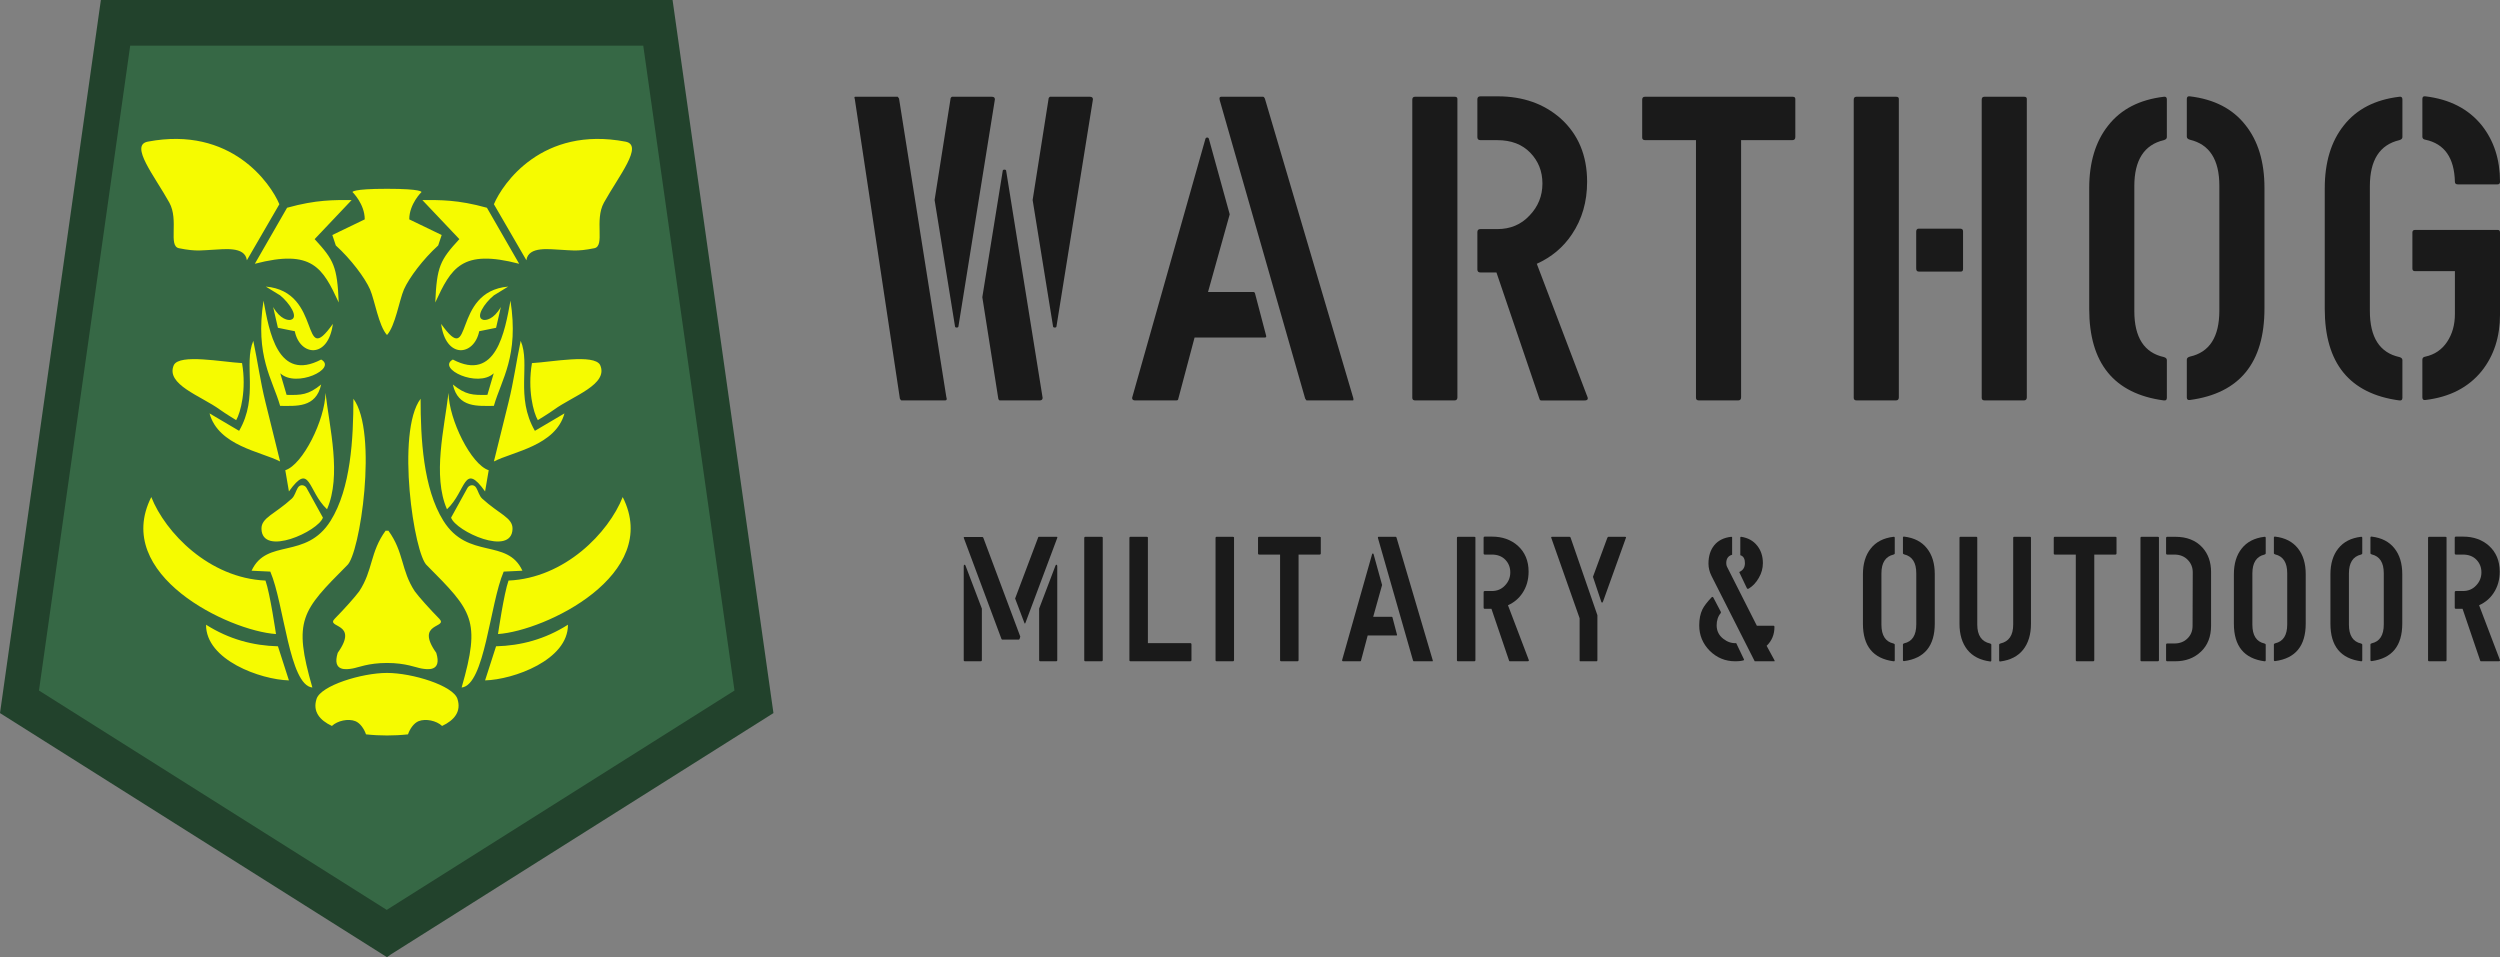 <?xml version="1.0" encoding="UTF-8" standalone="no"?>
<!-- Created with Inkscape (http://www.inkscape.org/) -->

<svg
   xmlns:dc="http://purl.org/dc/elements/1.1/"
   xmlns:cc="http://creativecommons.org/ns#"
   xmlns:rdf="http://www.w3.org/1999/02/22-rdf-syntax-ns#"
   xmlns:svg="http://www.w3.org/2000/svg"
   xmlns="http://www.w3.org/2000/svg"
   xmlns:sodipodi="http://sodipodi.sourceforge.net/DTD/sodipodi-0.dtd"
   xmlns:inkscape="http://www.inkscape.org/namespaces/inkscape"
   version="1.1"
   id="svg2"
   xml:space="preserve"
   width="4945.718"
   height="1893.592"
   viewBox="0 0 4945.718 1893.592"
   sodipodi:docname="warthog_logo_shop.svg"
   inkscape:version="0.92.4 (5da689c313, 2019-01-14)"
   inkscape:export-filename="/home/radhika/arbeit/Zentauron/Warthog-Logo/vectorstock_2094655/warthog_logo_shop.png"
   inkscape:export-xdpi="5.8232193"
   inkscape:export-ydpi="5.8232193"><rect x="0" y="0" width="4945.718" height="1893.592" fill="#808080" stroke="none"/><defs
     id="defs6"><radialGradient
       fx="0"
       fy="0"
       cx="0"
       cy="0"
       r="1"
       gradientUnits="userSpaceOnUse"
       gradientTransform="matrix(762.222,0,0,-762.222,499.837,21.608)"
       spreadMethod="pad"
       id="radialGradient20"><stop
         style="stop-opacity:1;stop-color:#ffffff"
         offset="0"
         id="stop14" /><stop
         style="stop-opacity:1;stop-color:#ffffff"
         offset="0.31"
         id="stop16" /><stop
         style="stop-opacity:1;stop-color:#d3d2d2"
         offset="1"
         id="stop18" /></radialGradient></defs><sodipodi:namedview
     pagecolor="#ffffff"
     bordercolor="#666666"
     borderopacity="1"
     objecttolerance="10"
     gridtolerance="10"
     guidetolerance="10"
     inkscape:pageopacity="0"
     inkscape:pageshadow="2"
     inkscape:window-width="1920"
     inkscape:window-height="1025"
     id="namedview4"
     showgrid="false"
     inkscape:zoom="0.125"
     inkscape:cx="3002.1211"
     inkscape:cy="688.08631"
     inkscape:window-x="0"
     inkscape:window-y="0"
     inkscape:window-maximized="1"
     inkscape:current-layer="layer1"
     fit-margin-top="0"
     fit-margin-left="0"
     fit-margin-right="0"
     fit-margin-bottom="0"
     showguides="false"
     inkscape:guide-bbox="true"
     units="px"
     inkscape:snap-intersection-paths="true"
     inkscape:snap-smooth-nodes="false"
     inkscape:snap-midpoints="true"
     inkscape:object-paths="false"
     inkscape:object-nodes="false"><sodipodi:guide
       position="765.775,1696.91"
       orientation="1,0"
       id="guide863"
       inkscape:locked="false"
       inkscape:label=""
       inkscape:color="rgb(0,0,255)" /></sodipodi:namedview><g
     inkscape:groupmode="layer"
     id="layer1"
     inkscape:label="ink_ext_XXXXXX Kopie 1"
     style="display:inline"
     transform="translate(166.178,161.098)"><path
       style="color:#000000;font-style:normal;font-variant:normal;font-weight:normal;font-stretch:normal;font-size:medium;line-height:normal;font-family:sans-serif;font-variant-ligatures:normal;font-variant-position:normal;font-variant-caps:normal;font-variant-numeric:normal;font-variant-alternates:normal;font-feature-settings:normal;text-indent:0;text-align:start;text-decoration:none;text-decoration-line:none;text-decoration-style:solid;text-decoration-color:#000000;letter-spacing:normal;word-spacing:normal;text-transform:none;writing-mode:lr-tb;direction:ltr;text-orientation:mixed;dominant-baseline:auto;baseline-shift:baseline;text-anchor:start;white-space:normal;shape-padding:0;clip-rule:nonzero;display:inline;overflow:visible;visibility:visible;opacity:1;isolation:auto;mix-blend-mode:normal;color-interpolation:sRGB;color-interpolation-filters:linearRGB;solid-color:#000000;solid-opacity:1;vector-effect:none;fill:#22422c;fill-opacity:1;fill-rule:nonzero;stroke:none;stroke-width:31.62;stroke-linecap:butt;stroke-linejoin:miter;stroke-miterlimit:4;stroke-dasharray:none;stroke-dashoffset:0;stroke-opacity:1;color-rendering:auto;image-rendering:auto;shape-rendering:auto;text-rendering:auto;enable-background:accumulate"
       d="m 33.395,-161.098 -199.573,1410.687 756.602,477.24 -0.609,-0.427 9.516,6.093 8,-5.662 756.607,-477.242 -199.573,-1410.687 z"
       id="path959"
       inkscape:connector-curvature="0"
       sodipodi:nodetypes="ccccccccc" /><path
       inkscape:connector-curvature="0"
       id="path962"
       style="display:inline;opacity:1;vector-effect:none;fill:#366845;fill-opacity:1;fill-rule:nonzero;stroke:none;stroke-width:29.084;stroke-linecap:butt;stroke-linejoin:miter;stroke-miterlimit:4;stroke-dasharray:none;stroke-dashoffset:0;stroke-opacity:1"
       d="M 598.895,1638.908 1286.851,1204.969 1106.374,-70.736 H 91.386 L -89.09,1204.969 598.865,1638.908 v 0 l 0.015,-0.011 0.015,0.011 v 0" /><path
       transform="matrix(1.333,0,0,-1.333,-117.315,1442.149)"
       id="use8769"
       style="display:inline;opacity:1;fill:#f6fb00;fill-opacity:1;stroke:none;stroke-width:0.75px;stroke-linecap:butt;stroke-linejoin:miter;stroke-opacity:1"
       d="m 568.836,112.885 c 2.943,8.407 8.749,16.828 15.905,19.635 10.237,4.015 26.249,0.82 34.72,-7.168 18.224,8.568 28.832,21.536 22.74,40.242 -6.399,19.65 -66.893,38.451 -104.518,38.451 -37.625,0 -98.119,-18.801 -104.518,-38.451 -6.092,-18.706 4.517,-31.674 22.74,-40.242 8.471,7.988 24.482,11.183 34.72,7.168 7.156,-2.807 12.962,-11.228 15.905,-19.635 10.484,-1.134 21.102,-1.657 31.152,-1.657 10.05,0 20.668,0.523 31.152,1.657 z M 845.441,834.37 c -26.629,-5.47 -36.459,-2.787 -49.883,-2.323 -15.491,0.536 -48.253,5.95 -50.991,-15.564 l -48.214,83.163 c 12.844,30.596 71.528,116.448 195.266,92.886 27.378,-5.213 -9.963,-50.865 -31.97,-90.502 -14.433,-25.997 2.006,-64.329 -14.208,-67.659 z m -616.588,0 c 26.629,-5.47 36.459,-2.787 49.883,-2.323 15.491,0.536 48.253,5.95 50.991,-15.564 l 48.214,83.163 c -12.844,30.596 -71.528,116.448 -195.266,92.886 -27.378,-5.213 9.963,-50.865 31.97,-90.502 14.433,-25.997 -2.006,-64.329 14.208,-67.659 z M 699.54,243.569 c 36.723,0.953 72.463,10.327 106.686,32.028 0.396,-52.37 -80.839,-81.484 -122.981,-82.626 z m 18.496,97.548 c 83.74,3.721 148.606,71.187 169.467,123.938 58.379,-115.486 -115.117,-198.569 -185.06,-203.302 0,0 8.83,60.423 15.593,79.364 z m -139.166,-15.875 c 6.095,-8.355 22.336,-26.508 36.384,-40.747 14.047,-14.239 -36.97,-4.953 -4.437,-50.656 8.834,-28.689 -13.81,-24.585 -21.951,-23.231 -8.141,1.354 -23.368,8.231 -51.181,8.231 -27.813,0 -43.04,-6.877 -51.181,-8.231 -8.141,-1.354 -30.785,-5.458 -21.951,23.231 32.533,45.703 -18.484,36.417 -4.437,50.656 14.047,14.239 30.289,32.392 36.384,40.747 20.608,31.286 15.795,57.791 39.141,89.945 0.688,0 1.37,-0.037 2.044,-0.108 0.674,0.071 1.356,0.108 2.044,0.108 23.346,-32.154 18.533,-58.659 39.141,-89.945 z m 78.28,153.436 c 2.595,4.495 9.605,5.962 13.047,0 3.017,-5.225 4.33,-11.711 8.698,-15.873 25.139,-23.081 45.513,-28.303 45.09,-44.98 -1.058,-41.684 -84.234,-3.606 -91.179,16.698 z m -69.583,132.271 c 0,-58.626 3.758,-133.124 33.802,-181.094 36.604,-58.443 94.846,-25.29 117.289,-74.103 l -27.784,-1.324 c -20.642,-48.219 -28.034,-168.557 -62.422,-172.039 28.933,100.317 15.87,113.54 -51.25,181.028 -19.408,15.342 -46.49,198.302 -9.635,247.532 m 41.404,8.73 c 0.731,-39.917 33.5,-106.387 59.667,-114.801 l -5.393,-31.491 c -32.002,44.83 -27.46,0.956 -56.538,-26.455 -21.767,50.057 -3.829,120.341 2.264,172.747 m 132.554,-40.473 c -6.511,11.064 -15.516,45.259 -8.698,84.653 29.573,1.615 92.197,13.991 101.144,-2.772 13.011,-28.876 -40.156,-45.79 -68.405,-66.359 -7.711,-5.615 -24.041,-15.522 -24.041,-15.522 m -43.489,26.452 c 7.907,31.975 11.351,59.334 18.069,91.254 14.801,-34.7 -8.279,-82.978 21.071,-133.579 l 43.913,25.91 C 787.875,541.137 724.892,532.56 696.328,517.871 Z m -21.946,43.068 c -23.541,-22.069 -84.968,6.933 -60.684,20.423 64.471,-33.922 77.193,41.841 85.543,87.352 12.782,-82.42 -13.32,-116.475 -24.658,-156.131 -23.498,0 -53.169,-3.409 -60.885,31.743 19.022,-15.496 29.332,-15.895 51.287,-15.418 l 9.397,32.031 m 0.201,115.66 c -13.977,-11.386 -28.406,-33.222 -15.631,-36.338 3.508,-0.856 15.283,0.283 26.012,19.066 l -7.092,-30.868 -25.034,-5.07 c -7.462,-36.891 -49.61,-41.746 -56.536,10.883 24.515,-34.308 28.097,-22.301 36.197,-0.802 8.1,21.499 20.719,52.489 63.309,56.147 l -21.225,-13.018 m -86.979,-10.583 c 2.298,53.67 7.178,62.951 35.759,94.06 l -54.963,58.008 c 26.247,-0.036 52.189,0.71 95.871,-11.458 L 733.834,811.255 c -85.493,22.315 -100.78,-6.303 -124.522,-57.452 M 375.83,243.569 c -36.723,0.953 -72.463,10.327 -106.686,32.028 -0.396,-52.37 80.839,-81.484 122.981,-82.626 z m -18.496,97.548 c -83.74,3.721 -148.606,71.187 -169.467,123.938 -58.379,-115.486 115.117,-198.569 185.06,-203.302 0,0 -8.83,60.423 -15.593,79.364 z m 60.886,137.561 c -2.595,4.495 -9.605,5.962 -13.047,0 -3.017,-5.225 -4.33,-11.711 -8.698,-15.873 -25.139,-23.081 -45.513,-28.303 -45.09,-44.98 1.058,-41.684 84.234,-3.606 91.179,16.698 z m 69.583,132.271 c 0,-58.626 -3.758,-133.124 -33.802,-181.094 -36.604,-58.443 -94.846,-25.29 -117.289,-74.103 l 27.784,-1.324 c 20.642,-48.219 28.034,-168.557 62.422,-172.039 -28.933,100.317 -15.87,113.54 51.25,181.028 19.408,15.342 46.49,198.302 9.635,247.532 m -41.404,8.73 c -0.731,-39.917 -33.5,-106.387 -59.667,-114.801 l 5.393,-31.491 c 32.002,44.83 27.46,0.956 56.538,-26.455 21.767,50.057 3.829,120.341 -2.264,172.747 m -132.554,-40.473 c 6.511,11.064 15.516,45.259 8.698,84.653 -29.573,1.615 -92.197,13.991 -101.144,-2.772 -13.011,-28.876 40.156,-45.79 68.405,-66.359 7.711,-5.615 24.041,-15.522 24.041,-15.522 m 43.489,26.452 c -7.907,31.975 -11.351,59.334 -18.069,91.254 -14.801,-34.7 8.279,-82.978 -21.071,-133.579 l -43.913,25.91 C 287.495,541.137 350.478,532.56 379.042,517.871 Z m 21.946,43.068 c 23.541,-22.069 84.968,6.933 60.684,20.423 -64.471,-33.922 -77.193,41.841 -85.543,87.352 -12.782,-82.42 13.32,-116.475 24.658,-156.131 23.498,0 53.169,-3.409 60.885,31.743 -19.022,-15.496 -29.332,-15.895 -51.287,-15.418 l -9.397,32.031 m -0.201,115.66 c 13.977,-11.386 28.406,-33.222 15.631,-36.338 -3.508,-0.856 -15.283,0.283 -26.012,19.066 l 7.092,-30.868 25.034,-5.07 c 7.462,-36.891 49.61,-41.746 56.536,10.883 -24.515,-34.308 -28.097,-22.301 -36.197,-0.802 -8.1,21.499 -20.719,52.489 -63.309,56.147 l 21.225,-13.018 m 86.979,-10.583 c -2.298,53.67 -7.178,62.951 -35.759,94.06 l 54.963,58.008 c -26.247,-0.036 -52.189,0.71 -95.871,-11.458 L 341.536,811.255 c 85.493,22.315 100.78,-6.303 124.522,-57.452 m 46.444,19.468 c -7.663,17.221 -28.301,44.806 -50.793,65.187 l -5.161,15.494 48.1,23.217 c 0,22.911 -18.151,40.495 -18.151,40.495 0,0 -1.597,4.875 51.188,4.875 52.785,0 51.188,-4.875 51.188,-4.875 0,0 -18.151,-17.583 -18.151,-40.495 l 48.1,-23.217 -5.161,-15.494 c -22.492,-20.381 -43.13,-47.966 -50.793,-65.187 -7.078,-16.408 -12.74,-53.963 -25.183,-67.736 -12.443,13.773 -18.105,51.328 -25.183,67.736 z"
       inkscape:connector-curvature="0"
       sodipodi:nodetypes="cccscsccccccccccsccccccsccccccccccscscscsccccccccscccccccccccccccccscsccccscccccccccccccscccccccccccccccccccscccccccccccccccccscsccccscccccccccccccsccccccccccccccccccccc" /><g
       aria-label="WARTHOG"
       transform="matrix(21.455,0,0,21.455,9734.367,15030.437)"
       style="font-style:normal;font-variant:normal;font-weight:normal;font-stretch:normal;font-size:40px;line-height:1.25;font-family:'DIN Schablonierschrift';-inkscape-font-specification:'DIN Schablonierschrift, Normal';font-variant-ligatures:normal;font-variant-caps:normal;font-variant-numeric:normal;font-feature-settings:normal;text-align:start;letter-spacing:0px;word-spacing:0px;writing-mode:lr-tb;text-anchor:start;display:inline;opacity:1;fill:#1a1a1a;fill-opacity:1;stroke:none"
       id="flowRoot822"><path
         d="m -382.6,-699.143 h 3.92 q 0.04,0.04 0.12,0.16 l 4.36,27.52 q 0.12,0.32 -0.12,0.32 h -4 q -0.08,0 -0.16,-0.16 l -4.16,-27.64 q -0.08,-0.2 0.04,-0.2 z m 8.92,0 h 3.68 q 0.28,0 0.28,0.24 l -3.36,20.92 q 0,0.12 -0.16,0.12 -0.16,0 -0.16,-0.12 l -1.88,-11.64 1.48,-9.4 q 0.08,-0.12 0.12,-0.12 z m 9.04,0 h 3.68 q 0.28,0 0.28,0.24 l -3.36,20.92 q 0,0.12 -0.16,0.12 -0.16,0 -0.16,-0.12 l -1.88,-11.64 1.48,-9.4 q 0.08,-0.12 0.12,-0.12 z m -4.64,28 q -0.04,0 -0.12,-0.12 l -1.48,-9.4 1.88,-11.64 q 0,-0.12 0.16,-0.12 0.16,0 0.16,0.12 l 3.36,20.92 q 0,0.24 -0.28,0.24 z"
         id="path889"
         inkscape:connector-curvature="0"
         style="fill:#1a1a1a" /><path
         d="m -336.709,-671.143 h -4.28 q -0.04,-0.04 -0.12,-0.16 l -7.88,-27.52 q -0.08,-0.32 0.12,-0.32 h 3.88 q 0.08,0 0.16,0.16 l 8.16,27.64 q 0.04,0.2 -0.04,0.2 z m -16.28,0 h -3.8 q -0.28,0 -0.28,-0.24 l 6.76,-23.88 q 0.04,-0.12 0.16,-0.12 0.12,0 0.16,0.12 l 1.92,6.96 -2,7.16 h 4.2 q 0.04,0 0.12,0.08 l 1.04,3.96 q 0.04,0.16 -0.12,0.16 h -6.48 l -1.52,5.72 q -0.04,0.08 -0.16,0.08 z"
         id="path891"
         inkscape:connector-curvature="0"
         style="fill:#1a1a1a" /><path
         d="m -327.354,-671.143 h -3.6 q -0.28,0 -0.28,-0.24 v -27.48 q 0,-0.28 0.24,-0.28 h 3.68 q 0.24,0 0.24,0.2 v 27.52 q 0,0.28 -0.28,0.28 z m 3.96,-24 h -1.56 q -0.28,0 -0.28,-0.28 v -3.48 q 0,-0.28 0.28,-0.28 h 1.6 q 3.48,0 5.8,2.04 2.44,2.2 2.44,5.84 0,2.76 -1.4,4.84 -1.2,1.8 -3.24,2.72 l 4.64,12.2 q 0.2,0.4 -0.24,0.4 h -4 q -0.12,0 -0.16,-0.16 l -3.96,-11.64 h -1.48 q -0.28,0 -0.28,-0.28 v -3.44 q 0,-0.28 0.28,-0.28 h 1.56 q 1.8,0 2.96,-1.24 1.2,-1.24 1.2,-2.96 0,-1.68 -1.12,-2.84 -1.12,-1.16 -3.04,-1.16 z"
         id="path893"
         inkscape:connector-curvature="0"
         style="fill:#1a1a1a" /><path
         d="m -301.197,-671.143 h -3.6 q -0.28,0 -0.28,-0.24 v -23.76 h -4.68 q -0.28,0 -0.28,-0.24 v -3.48 q 0,-0.28 0.24,-0.28 h 13.64 q 0.24,0 0.24,0.2 v 3.52 q 0,0.28 -0.28,0.28 h -4.72 v 23.72 q 0,0.28 -0.28,0.28 z"
         id="path895"
         inkscape:connector-curvature="0"
         style="fill:#1a1a1a" /><path
         d="m -286.651,-671.143 h -3.6 q -0.28,0 -0.28,-0.24 v -27.48 q 0,-0.28 0.24,-0.28 h 3.68 q 0.24,0 0.24,0.2 v 27.52 q 0,0.28 -0.28,0.28 z m 1.88,-12.16 v -3.4 q 0,-0.28 0.24,-0.28 h 3.8 q 0.28,0 0.28,0.24 v 3.48 q 0,0.24 -0.2,0.24 h -3.88 q -0.24,0 -0.24,-0.28 z m 9.92,12.16 h -3.6 q -0.28,0 -0.28,-0.24 v -27.48 q 0,-0.28 0.24,-0.28 h 3.68 q 0.24,0 0.24,0.2 v 27.52 q 0,0.28 -0.28,0.28 z"
         id="path897"
         inkscape:connector-curvature="0"
         style="fill:#1a1a1a" /><path
         d="m -261.938,-695.143 q -2.72,0.64 -2.72,4.24 v 11.52 q 0,3.64 2.72,4.24 0.28,0.08 0.28,0.28 v 3.48 q 0,0.28 -0.28,0.24 -6.88,-0.92 -6.88,-8.44 v -11.12 q 0,-3.6 1.76,-5.8 1.76,-2.24 5.12,-2.64 0.28,-0.04 0.28,0.24 v 3.48 q 0,0.2 -0.28,0.28 z m 2.4,-0.04 q -0.28,-0.08 -0.28,-0.28 v -3.48 q 0,-0.28 0.28,-0.24 3.36,0.4 5.12,2.64 1.76,2.2 1.76,5.8 v 11.12 q 0,7.52 -6.88,8.44 -0.28,0.04 -0.28,-0.24 v -3.48 q 0,-0.2 0.28,-0.28 2.72,-0.6 2.72,-4.24 v -11.52 q 0,-3.6 -2.72,-4.24 z"
         id="path899"
         inkscape:connector-curvature="0"
         style="fill:#1a1a1a" /><path
         d="m -240.219,-695.143 q -2.72,0.64 -2.72,4.24 v 11.52 q 0,3.64 2.72,4.24 0.28,0.08 0.28,0.28 v 3.48 q 0,0.28 -0.28,0.24 -6.88,-0.92 -6.88,-8.44 v -11.12 q 0,-3.6 1.76,-5.8 1.76,-2.24 5.12,-2.64 0.28,-0.04 0.28,0.24 v 3.48 q 0,0.2 -0.28,0.28 z m 2.4,-0.04 q -0.28,-0.04 -0.28,-0.28 v -3.48 q 0,-0.28 0.28,-0.24 3.36,0.4 5.2,2.68 1.68,2.12 1.68,5.2 0,0.24 -0.24,0.24 h -3.64 q -0.28,0 -0.28,-0.24 -0.08,-3.32 -2.72,-3.88 z m 0,20 q 1.28,-0.28 2,-1.36 0.72,-1.08 0.72,-2.56 v -3.96 h -3.68 q -0.24,0 -0.24,-0.24 v -3.32 q 0,-0.24 0.24,-0.24 h 7.64 q 0.2,0 0.2,0.24 v 7.56 q 0,3.08 -1.68,5.2 -1.84,2.28 -5.2,2.68 -0.28,0.04 -0.28,-0.24 v -3.48 q 0,-0.24 0.28,-0.28 z"
         id="path901"
         inkscape:connector-curvature="0"
         style="fill:#1a1a1a" /></g><g
       aria-label="MILITARY &amp; OUTDOOR"
       transform="matrix(8.795,0,0,8.795,5091.253,7049.801)"
       style="font-style:normal;font-variant:normal;font-weight:normal;font-stretch:normal;font-size:40px;line-height:1.25;font-family:'DIN Schablonierschrift';-inkscape-font-specification:'DIN Schablonierschrift, Normal';font-variant-ligatures:normal;font-variant-caps:normal;font-variant-numeric:normal;font-feature-settings:normal;text-align:start;letter-spacing:0px;word-spacing:0px;writing-mode:lr-tb;text-anchor:start;display:inline;opacity:1;fill:#1a1a1a;fill-opacity:1;stroke:none"
       id="flowRoot822-9"><path
         d="m -377.2,-671.143 h -3.52 q -0.28,0 -0.28,-0.24 v -21.16 q 0,-0.28 0.16,-0.32 0.16,0 0.24,0.2 l 3.68,9.68 v 11.56 q 0,0.28 -0.28,0.28 z m 13.44,0 q -0.28,0 -0.28,-0.28 v -11.56 l 3.68,-9.68 q 0.08,-0.2 0.24,-0.2 0.16,0.04 0.16,0.32 v 21.16 q 0,0.24 -0.28,0.24 z m -4.84,-4.88 h -3.8 q -0.04,-0.04 -0.12,-0.16 l -8.44,-22.64 q -0.12,-0.28 0.16,-0.28 h 3.96 q 0.16,0 0.24,0.16 l 8.32,22.24 -0.12,0.44 q -0.08,0.24 -0.2,0.24 z m 4.48,-23.12 h 4 q 0.24,0 0.16,0.24 l -7.16,19.12 q -0.12,0.32 -0.24,0 l -2.08,-5.48 5.16,-13.68 q 0.04,-0.2 0.16,-0.2 z"
         id="path904"
         inkscape:connector-curvature="0"
         style="fill:#1a1a1a" /><path
         d="m -350.011,-671.143 h -3.6 q -0.28,0 -0.28,-0.24 v -27.48 q 0,-0.28 0.24,-0.28 h 3.68 q 0.24,0 0.24,0.2 v 27.52 q 0,0.28 -0.28,0.28 z"
         id="path906"
         inkscape:connector-curvature="0"
         style="fill:#1a1a1a" /><path
         d="m -330.054,-671.143 h -13.4 q -0.28,0 -0.28,-0.24 v -27.48 q 0,-0.28 0.24,-0.28 h 3.68 q 0.24,0 0.24,0.2 v 23.72 h 9.52 q 0.28,0 0.28,0.28 v 3.52 q 0,0.28 -0.28,0.28 z"
         id="path908"
         inkscape:connector-curvature="0"
         style="fill:#1a1a1a" /><path
         d="m -320.479,-671.143 h -3.6 q -0.28,0 -0.28,-0.24 v -27.48 q 0,-0.28 0.24,-0.28 h 3.68 q 0.24,0 0.24,0.2 v 27.52 q 0,0.28 -0.28,0.28 z"
         id="path910"
         inkscape:connector-curvature="0"
         style="fill:#1a1a1a" /><path
         d="m -305.963,-671.143 h -3.6 q -0.28,0 -0.28,-0.24 v -23.76 h -4.68 q -0.28,0 -0.28,-0.24 v -3.48 q 0,-0.28 0.24,-0.28 h 13.64 q 0.24,0 0.24,0.2 v 3.52 q 0,0.28 -0.28,0.28 h -4.72 v 23.72 q 0,0.28 -0.28,0.28 z"
         id="path912"
         inkscape:connector-curvature="0"
         style="fill:#1a1a1a" /><path
         d="m -275.537,-671.143 h -4.28 q -0.04,-0.04 -0.12,-0.16 l -7.88,-27.52 q -0.08,-0.32 0.12,-0.32 h 3.88 q 0.08,0 0.16,0.16 l 8.16,27.64 q 0.04,0.2 -0.04,0.2 z m -16.28,0 h -3.8 q -0.28,0 -0.28,-0.24 l 6.76,-23.88 q 0.04,-0.12 0.16,-0.12 0.12,0 0.16,0.12 l 1.92,6.96 -2,7.16 h 4.2 q 0.04,0 0.12,0.08 l 1.04,3.96 q 0.04,0.16 -0.12,0.16 h -6.48 l -1.52,5.72 q -0.04,0.08 -0.16,0.08 z"
         id="path914"
         inkscape:connector-curvature="0"
         style="fill:#1a1a1a" /><path
         d="m -266.183,-671.143 h -3.6 q -0.28,0 -0.28,-0.24 v -27.48 q 0,-0.28 0.24,-0.28 h 3.68 q 0.24,0 0.24,0.2 v 27.52 q 0,0.28 -0.28,0.28 z m 3.96,-24 h -1.56 q -0.28,0 -0.28,-0.28 v -3.48 q 0,-0.28 0.28,-0.28 h 1.6 q 3.48,0 5.8,2.04 2.44,2.2 2.44,5.84 0,2.76 -1.4,4.84 -1.2,1.8 -3.24,2.72 l 4.64,12.2 q 0.2,0.4 -0.24,0.4 h -4 q -0.12,0 -0.16,-0.16 l -3.96,-11.64 h -1.48 q -0.28,0 -0.28,-0.28 v -3.44 q 0,-0.28 0.28,-0.28 h 1.56 q 1.8,0 2.96,-1.24 1.2,-1.24 1.2,-2.96 0,-1.68 -1.12,-2.84 -1.12,-1.16 -3.04,-1.16 z"
         id="path916"
         inkscape:connector-curvature="0"
         style="fill:#1a1a1a" /><path
         d="m -238.666,-671.143 h -3.68 q -0.12,0 -0.12,-0.16 v -9.52 l -6.36,-18.04 q -0.12,-0.28 0.16,-0.28 h 3.92 q 0.16,0 0.24,0.16 l 6.04,17.48 v 10.12 q 0,0.24 -0.2,0.24 z m 2.64,-28 h 3.72 q 0.4,0 0.24,0.28 l -5.12,14.24 q -0.2,0.52 -0.4,0.12 l -1.88,-5.64 3.2,-8.68 q 0.12,-0.32 0.24,-0.32 z"
         id="path918"
         inkscape:connector-curvature="0"
         style="fill:#1a1a1a" /><path
         d="m -211.643,-679.223 q 0,1.88 1.52,3.04 1.32,1.04 2.88,0.96 l 1.72,3.6 q 0.08,0.2 0,0.24 -0.64,0.24 -1.96,0.24 -3.32,0 -5.72,-2.36 -2.36,-2.4 -2.36,-5.72 0,-2.12 0.72,-3.6 0.56,-1.12 2.04,-2.68 0.2,-0.24 0.4,0 l 1.68,3.2 q 0.08,0.12 0,0.32 -0.92,1.08 -0.92,2.76 z m 12.96,8.08 q 0.16,0 0.04,-0.24 l -1.76,-3.24 q 1.76,-1.68 1.76,-4.24 0,-0.28 -0.24,-0.28 h -3.72 l -6.72,-13.28 q -0.16,-0.32 -0.16,-0.8 0,-1.52 1.32,-1.88 v -3.92 q 0,-0.12 -0.2,-0.12 -2.48,0.28 -3.8,1.88 -1.32,1.6 -1.32,4.16 0,1.4 0.68,2.76 l 9.72,19.2 z m -2.56,-22.08 q 0,1.76 -0.92,3.32 -0.88,1.56 -2.24,2.4 -0.32,0.16 -0.44,-0.08 l -1.64,-3.44 q -0.12,-0.12 0,-0.24 1.2,-0.56 1.2,-1.96 0,-1.36 -0.88,-1.72 -0.16,0 -0.16,-0.12 v -3.92 q 0,-0.16 0.2,-0.16 2.32,0.36 3.6,2 1.28,1.6 1.28,3.92 z"
         id="path920"
         inkscape:connector-curvature="0"
         style="fill:#1a1a1a" /><path
         d="m -171.86,-695.143 q -2.72,0.64 -2.72,4.24 v 11.52 q 0,3.64 2.72,4.24 0.28,0.08 0.28,0.28 v 3.48 q 0,0.28 -0.28,0.24 -6.88,-0.92 -6.88,-8.44 v -11.12 q 0,-3.6 1.76,-5.8 1.76,-2.24 5.12,-2.64 0.28,-0.04 0.28,0.24 v 3.48 q 0,0.2 -0.28,0.28 z m 2.4,-0.04 q -0.28,-0.08 -0.28,-0.28 v -3.48 q 0,-0.28 0.28,-0.24 3.36,0.4 5.12,2.64 1.76,2.2 1.76,5.8 v 11.12 q 0,7.52 -6.88,8.44 -0.28,0.04 -0.28,-0.24 v -3.48 q 0,-0.2 0.28,-0.28 2.72,-0.6 2.72,-4.24 v -11.52 q 0,-3.6 -2.72,-4.24 z"
         id="path922"
         inkscape:connector-curvature="0"
         style="fill:#1a1a1a" /><path
         d="m -153.021,-698.903 v 19.52 q 0,3.6 2.88,4.24 0.28,0.08 0.28,0.28 v 3.52 q 0,0.28 -0.28,0.24 -3.36,-0.44 -5.12,-2.64 -1.76,-2.24 -1.76,-5.84 v -19.32 q 0,-0.24 0.24,-0.24 h 3.52 q 0.24,0 0.24,0.24 z m 8.08,0 q 0,-0.24 0.24,-0.24 h 3.52 q 0.24,0 0.24,0.24 v 19.32 q 0,3.6 -1.76,5.84 -1.76,2.2 -5.12,2.64 -0.28,0.04 -0.28,-0.24 v -3.52 q 0,-0.2 0.28,-0.28 2.88,-0.64 2.88,-4.24 z"
         id="path924"
         inkscape:connector-curvature="0"
         style="fill:#1a1a1a" /><path
         d="m -126.979,-671.143 h -3.6 q -0.28,0 -0.28,-0.24 v -23.76 h -4.68 q -0.28,0 -0.28,-0.24 v -3.48 q 0,-0.28 0.24,-0.28 h 13.64 q 0.24,0 0.24,0.2 v 3.52 q 0,0.28 -0.28,0.28 h -4.72 v 23.72 q 0,0.28 -0.28,0.28 z"
         id="path926"
         inkscape:connector-curvature="0"
         style="fill:#1a1a1a" /><path
         d="m -108.713,-695.143 h -1.56 q -0.28,0 -0.28,-0.28 v -3.44 q 0,-0.28 0.28,-0.28 h 1.8 q 3.88,0 6.08,2.4 1.96,2.16 1.96,5.52 v 12.08 q 0,3.68 -2.28,5.84 -2.28,2.16 -5.76,2.16 h -1.8 q -0.28,0 -0.28,-0.28 v -3.44 q 0,-0.28 0.28,-0.28 h 1.56 q 1.84,0 2.96,-1.12 1.16,-1.12 1.16,-2.84 l 0.04,-12.04 q 0,-1.6 -1.04,-2.72 -1.16,-1.28 -3.12,-1.28 z m -3.72,24 h -3.6 q -0.28,0 -0.28,-0.24 v -27.48 q 0,-0.28 0.24,-0.28 h 3.68 q 0.24,0 0.24,0.2 v 27.52 q 0,0.28 -0.28,0.28 z"
         id="path928"
         inkscape:connector-curvature="0"
         style="fill:#1a1a1a" /><path
         d="m -88.422,-695.143 q -2.72,0.64 -2.72,4.24 v 11.52 q 0,3.64 2.72,4.24 0.28,0.08 0.28,0.28 v 3.48 q 0,0.28 -0.28,0.24 -6.88,-0.92 -6.88,-8.44 v -11.12 q 0,-3.6 1.76,-5.8 1.76,-2.24 5.12,-2.64 0.28,-0.04 0.28,0.24 v 3.48 q 0,0.2 -0.28,0.28 z m 2.4,-0.04 q -0.28,-0.08 -0.28,-0.28 v -3.48 q 0,-0.28 0.28,-0.24 3.36,0.4 5.12,2.64 1.76,2.2 1.76,5.8 v 11.12 q 0,7.52 -6.88,8.44 -0.28,0.04 -0.28,-0.24 v -3.48 q 0,-0.2 0.28,-0.28 2.72,-0.6 2.72,-4.24 v -11.52 q 0,-3.6 -2.72,-4.24 z"
         id="path930"
         inkscape:connector-curvature="0"
         style="fill:#1a1a1a" /><path
         d="m -66.704,-695.143 q -2.72,0.64 -2.72,4.24 v 11.52 q 0,3.64 2.72,4.24 0.28,0.08 0.28,0.28 v 3.48 q 0,0.28 -0.28,0.24 -6.88,-0.92 -6.88,-8.44 v -11.12 q 0,-3.6 1.76,-5.8 1.76,-2.24 5.12,-2.64 0.28,-0.04 0.28,0.24 v 3.48 q 0,0.2 -0.28,0.28 z m 2.4,-0.04 q -0.28,-0.08 -0.28,-0.28 v -3.48 q 0,-0.28 0.28,-0.24 3.36,0.4 5.12,2.64 1.76,2.2 1.76,5.8 v 11.12 q 0,7.52 -6.88,8.44 -0.28,0.04 -0.28,-0.24 v -3.48 q 0,-0.2 0.28,-0.28 2.72,-0.6 2.72,-4.24 v -11.52 q 0,-3.6 -2.72,-4.24 z"
         id="path932"
         inkscape:connector-curvature="0"
         style="fill:#1a1a1a" /><path
         d="m -47.745,-671.143 h -3.6 q -0.28,0 -0.28,-0.24 v -27.48 q 0,-0.28 0.24,-0.28 h 3.68 q 0.24,0 0.24,0.2 v 27.52 q 0,0.28 -0.28,0.28 z m 3.96,-24 h -1.56 q -0.28,0 -0.28,-0.28 v -3.48 q 0,-0.28 0.28,-0.28 h 1.6 q 3.48,0 5.8,2.04 2.44,2.2 2.44,5.84 0,2.76 -1.4,4.84 -1.2,1.8 -3.24,2.72 l 4.64,12.2 q 0.2,0.4 -0.24,0.4 h -4 q -0.12,0 -0.16,-0.16 l -3.96,-11.64 h -1.48 q -0.28,0 -0.28,-0.28 v -3.44 q 0,-0.28 0.28,-0.28 h 1.56 q 1.8,0 2.96,-1.24 1.2,-1.24 1.2,-2.96 0,-1.68 -1.12,-2.84 -1.12,-1.16 -3.04,-1.16 z"
         id="path934"
         inkscape:connector-curvature="0"
         style="fill:#1a1a1a" /></g></g></svg>